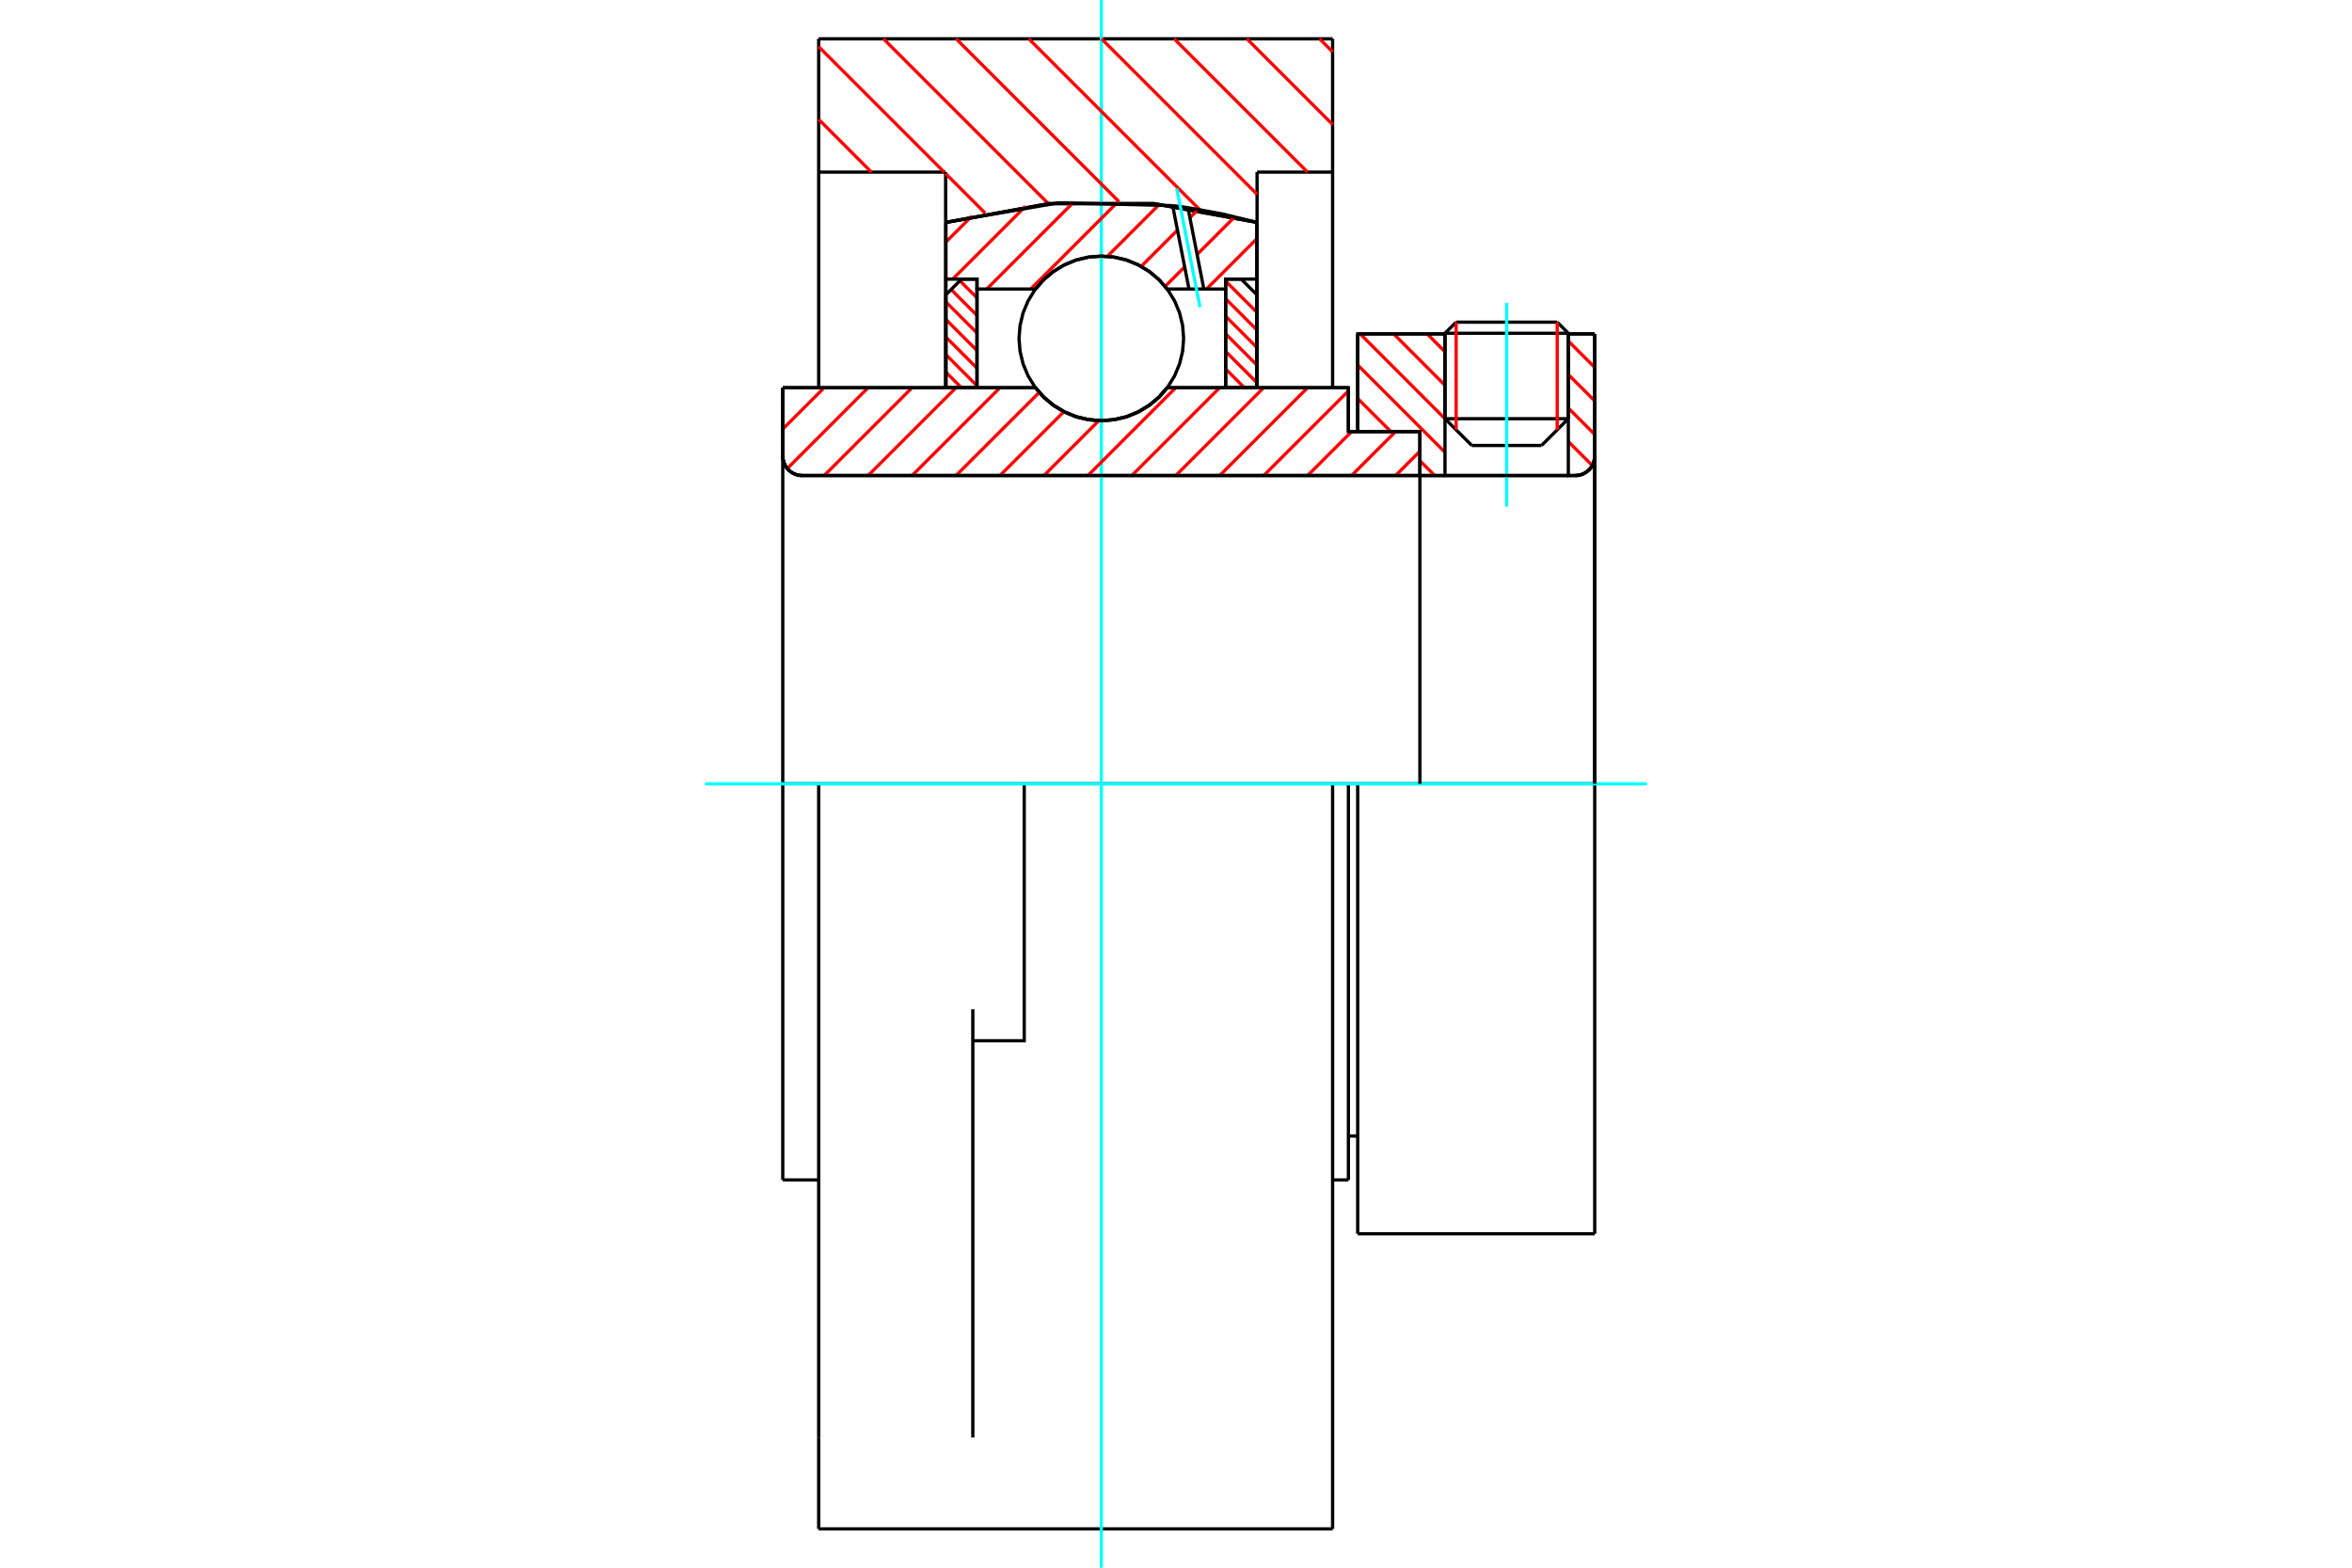 <?xml version="1.0" standalone="no"?>
<!DOCTYPE svg PUBLIC "-//W3C//DTD SVG 1.1//EN"
	"http://www.w3.org/Graphics/SVG/1.1/DTD/svg11.dtd">
<svg xmlns="http://www.w3.org/2000/svg" height="100%" width="100%" viewBox="0 0 36000 24000">
	<rect x="-1800" y="-1200" width="39600" height="26400" style="fill:#FFF"/>
	<g style="fill:none; fill-rule:evenodd" transform="matrix(1 0 0 1 0 0)">
		<g style="fill:none; stroke:#000; stroke-width:50; shape-rendering:geometricPrecision">
			<line x1="20781" y1="12000" x2="20639" y2="12000"/>
			<line x1="20639" y1="6608" x2="20781" y2="6608"/>
			<line x1="20639" y1="18064" x2="20639" y2="12000"/>
			<line x1="20639" y1="5936" x2="20639" y2="6608"/>
			<line x1="12531" y1="12000" x2="11981" y2="12000"/>
			<line x1="20639" y1="12000" x2="20397" y2="12000"/>
			<line x1="11981" y1="18064" x2="11981" y2="12000"/>
			<line x1="11981" y1="5936" x2="15849" y2="5936"/>
			<line x1="17865" y1="5936" x2="20639" y2="5936"/>
			<polyline points="15849,5936 15978,6083 16127,6207 16294,6307 16474,6381 16663,6425 16857,6440 17051,6425 17240,6381 17421,6307 17587,6207 17737,6083 17865,5936"/>
			<polyline points="11981,6983 11985,7029 11996,7075 12014,7118 12038,7158 12068,7193 12104,7223 12144,7248 12187,7266 12232,7277 12279,7280"/>
			<line x1="11981" y1="6983" x2="11981" y2="12000"/>
			<line x1="11981" y1="6983" x2="11981" y2="5936"/>
			<line x1="24005" y1="6410" x2="24005" y2="5112"/>
			<line x1="23595" y1="6820" x2="24005" y2="6410"/>
			<line x1="22117" y1="6410" x2="22527" y2="6820"/>
			<line x1="22117" y1="5112" x2="22117" y2="6410"/>
			<line x1="22117" y1="5112" x2="20781" y2="5112"/>
			<line x1="20781" y1="6608" x2="20781" y2="5112"/>
			<line x1="24111" y1="7280" x2="12279" y2="7280"/>
			<polyline points="24111,7280 24158,7277 24203,7266 24246,7248 24286,7223 24322,7193 24352,7158 24376,7118 24394,7075 24405,7029 24409,6983"/>
			<line x1="24409" y1="5112" x2="24409" y2="6983"/>
			<line x1="24409" y1="5112" x2="24005" y2="5112"/>
			<polyline points="24409,18888 24409,12000 20781,12000"/>
			<line x1="20781" y1="18888" x2="20781" y2="12000"/>
			<line x1="24409" y1="6983" x2="24409" y2="12000"/>
			<line x1="22117" y1="6410" x2="24005" y2="6410"/>
			<line x1="24005" y1="5102" x2="22117" y2="5102"/>
			<line x1="22288" y1="4932" x2="23835" y2="4932"/>
			<line x1="23595" y1="6820" x2="22527" y2="6820"/>
			<line x1="20639" y1="17392" x2="20781" y2="17392"/>
			<line x1="20397" y1="18064" x2="20639" y2="18064"/>
			<line x1="11981" y1="18064" x2="12531" y2="18064"/>
			<polyline points="11981,6983 11985,7029 11996,7075 12014,7118 12038,7158 12068,7193 12104,7223 12144,7248 12187,7266 12232,7277 12279,7280"/>
			<line x1="20781" y1="18888" x2="24409" y2="18888"/>
			<polyline points="24111,7280 24158,7277 24203,7266 24246,7248 24286,7223 24322,7193 24352,7158 24376,7118 24394,7075 24405,7029 24409,6983"/>
			<line x1="22117" y1="5102" x2="22117" y2="5112"/>
			<line x1="24005" y1="5112" x2="24005" y2="5102"/>
			<line x1="22288" y1="4932" x2="22117" y2="5102"/>
			<line x1="24005" y1="5102" x2="23835" y2="4932"/>
			<line x1="15677" y1="12000" x2="12531" y2="12000"/>
			<line x1="20397" y1="12000" x2="15677" y2="12000"/>
			<line x1="14474" y1="2635" x2="12531" y2="2635"/>
			<line x1="14474" y1="3405" x2="14474" y2="2635"/>
			<polyline points="19241,3405 17660,3117 16054,3117 14474,3405"/>
			<line x1="19241" y1="2635" x2="19241" y2="3405"/>
			<line x1="20397" y1="2635" x2="19241" y2="2635"/>
			<line x1="20397" y1="594" x2="20397" y2="2635"/>
			<line x1="12531" y1="594" x2="20397" y2="594"/>
			<line x1="12531" y1="2635" x2="12531" y2="594"/>
			<line x1="20397" y1="12000" x2="20397" y2="23406"/>
			<line x1="20397" y1="2635" x2="20397" y2="5936"/>
			<line x1="19241" y1="3405" x2="19241" y2="5935"/>
			<line x1="12531" y1="23406" x2="12531" y2="22007"/>
			<line x1="14474" y1="5935" x2="14474" y2="3405"/>
			<line x1="12531" y1="5936" x2="12531" y2="2635"/>
			<polyline points="12531,22007 12531,15451 12531,12000"/>
			<line x1="14890" y1="22007" x2="14890" y2="15451"/>
			<polyline points="14890,15933 15677,15933 15677,12000"/>
			<line x1="12531" y1="23406" x2="20397" y2="23406"/>
		</g>
		<g style="fill:none; stroke:#0FF; stroke-width:50; shape-rendering:geometricPrecision">
			<line x1="23061" y1="7757" x2="23061" y2="4636"/>
			<line x1="16857" y1="24000" x2="16857" y2="0"/>
			<line x1="10793" y1="12000" x2="25207" y2="12000"/>
		</g>
		<g style="fill:none; stroke:#F00; stroke-width:50; shape-rendering:geometricPrecision">
			<line x1="20197" y1="594" x2="20397" y2="794"/>
			<line x1="19085" y1="594" x2="20397" y2="1906"/>
			<line x1="17972" y1="594" x2="20013" y2="2635"/>
			<line x1="16860" y1="594" x2="19241" y2="2975"/>
			<line x1="15747" y1="594" x2="18367" y2="3214"/>
			<line x1="14635" y1="594" x2="17128" y2="3088"/>
			<line x1="13522" y1="594" x2="16049" y2="3121"/>
			<line x1="12531" y1="715" x2="14451" y2="2635"/>
			<line x1="14474" y1="2658" x2="15080" y2="3264"/>
			<line x1="12531" y1="1827" x2="13338" y2="2635"/>
		</g>
		<g style="fill:none; stroke:#000; stroke-width:50; shape-rendering:geometricPrecision">
			<polyline points="19241,3405 17660,3117 16054,3117 14474,3405"/>
		</g>
		<g style="fill:none; stroke:#F00; stroke-width:50; shape-rendering:geometricPrecision">
			<line x1="23835" y1="4932" x2="23835" y2="6580"/>
			<line x1="22288" y1="6580" x2="22288" y2="4932"/>
			<line x1="14479" y1="5699" x2="14716" y2="5936"/>
			<line x1="14479" y1="5430" x2="14954" y2="5906"/>
			<line x1="14479" y1="5161" x2="14954" y2="5636"/>
			<line x1="14479" y1="4892" x2="14954" y2="5367"/>
			<line x1="14479" y1="4623" x2="14954" y2="5098"/>
			<line x1="14557" y1="4432" x2="14954" y2="4829"/>
			<line x1="14692" y1="4298" x2="14954" y2="4560"/>
			<line x1="14937" y1="4273" x2="14954" y2="4291"/>
		</g>
		<g style="fill:none; stroke:#000; stroke-width:50; shape-rendering:geometricPrecision">
			<polyline points="14954,5936 14954,4273 14717,4273 14479,4511 14479,5936 14954,5936"/>
		</g>
		<g style="fill:none; stroke:#F00; stroke-width:50; shape-rendering:geometricPrecision">
			<line x1="18760" y1="4304" x2="19236" y2="4780"/>
			<line x1="18760" y1="4573" x2="19236" y2="5049"/>
			<line x1="18760" y1="4842" x2="19236" y2="5318"/>
			<line x1="18760" y1="5111" x2="19236" y2="5587"/>
			<line x1="18760" y1="5380" x2="19236" y2="5856"/>
			<line x1="18760" y1="5649" x2="19047" y2="5936"/>
			<line x1="18760" y1="5919" x2="18778" y2="5936"/>
		</g>
		<g style="fill:none; stroke:#000; stroke-width:50; shape-rendering:geometricPrecision">
			<polyline points="18760,5936 18760,4273 18998,4273 19236,4511 19236,5936 18760,5936"/>
			<polyline points="18117,5181 18101,4983 18055,4791 17980,4609 17876,4440 17748,4290 17598,4161 17429,4058 17246,3982 17054,3936 16857,3921 16660,3936 16468,3982 16285,4058 16117,4161 15966,4290 15838,4440 15735,4609 15659,4791 15613,4983 15597,5181 15613,5378 15659,5570 15735,5752 15838,5921 15966,6071 16117,6200 16285,6303 16468,6379 16660,6425 16857,6440 17054,6425 17246,6379 17429,6303 17598,6200 17748,6071 17876,5921 17980,5752 18055,5570 18101,5378 18117,5181"/>
		</g>
		<g style="fill:none; stroke:#F00; stroke-width:50; shape-rendering:geometricPrecision">
			<line x1="24005" y1="5221" x2="24409" y2="5625"/>
			<line x1="24005" y1="5734" x2="24409" y2="6138"/>
			<line x1="24005" y1="6247" x2="24409" y2="6651"/>
			<line x1="24005" y1="6760" x2="24372" y2="7127"/>
			<line x1="21845" y1="5112" x2="22117" y2="5385"/>
			<line x1="24005" y1="7273" x2="24012" y2="7280"/>
			<line x1="21332" y1="5112" x2="22117" y2="5898"/>
			<line x1="20819" y1="5112" x2="22117" y2="6411"/>
			<line x1="20781" y1="5588" x2="22117" y2="6924"/>
			<line x1="20781" y1="6101" x2="21289" y2="6608"/>
			<line x1="21733" y1="7053" x2="21960" y2="7280"/>
		</g>
		<g style="fill:none; stroke:#000; stroke-width:50; shape-rendering:geometricPrecision">
			<line x1="24409" y1="12000" x2="24409" y2="5112"/>
			<polyline points="24111,7280 24158,7277 24203,7266 24246,7248 24286,7223 24322,7193 24352,7158 24376,7118 24394,7075 24405,7029 24409,6983"/>
			<polyline points="24111,7280 24005,7280 24005,5112"/>
			<polyline points="24005,7280 22117,7280 22117,5112"/>
			<polyline points="22117,7280 21733,7280 21733,12000"/>
			<polyline points="21733,7280 21733,6608 20781,6608 20781,5112 22117,5112"/>
			<line x1="24005" y1="5112" x2="24409" y2="5112"/>
		</g>
		<g style="fill:none; stroke:#F00; stroke-width:50; shape-rendering:geometricPrecision">
			<line x1="19236" y1="3656" x2="18467" y2="4425"/>
			<line x1="18897" y1="3321" x2="18323" y2="3896"/>
			<line x1="18132" y1="4086" x2="17833" y2="4385"/>
			<line x1="18338" y1="3208" x2="18213" y2="3333"/>
			<line x1="18023" y1="3523" x2="17467" y2="4079"/>
			<line x1="17744" y1="3129" x2="16949" y2="3925"/>
			<line x1="17112" y1="3089" x2="15776" y2="4425"/>
			<line x1="16433" y1="3095" x2="15103" y2="4425"/>
			<line x1="15698" y1="3157" x2="14582" y2="4273"/>
			<line x1="14874" y1="3309" x2="14479" y2="3704"/>
		</g>
		<g style="fill:none; stroke:#000; stroke-width:50; shape-rendering:geometricPrecision">
			<polyline points="14479,5936 14479,4273 14479,3404"/>
			<polyline points="17949,3148 16201,3105 14479,3404"/>
			<polyline points="18183,3180 18066,3163 17949,3148"/>
			<polyline points="19236,3404 18713,3276 18183,3180"/>
			<polyline points="19236,3404 19236,4273 18760,4273 18760,4425 18760,5936"/>
			<polyline points="18760,4425 18426,4425 18199,4425 17865,4425 17737,4278 17587,4154 17421,4054 17240,3980 17051,3936 16857,3921 16663,3936 16474,3980 16294,4054 16127,4154 15978,4278 15849,4425 14954,4425 14954,5936"/>
			<polyline points="14954,4425 14954,4273 14479,4273"/>
			<line x1="19236" y1="4273" x2="19236" y2="5936"/>
		</g>
		<g style="fill:none; stroke:#0FF; stroke-width:50; shape-rendering:geometricPrecision">
			<line x1="18367" y1="4702" x2="18012" y2="2886"/>
		</g>
		<g style="fill:none; stroke:#000; stroke-width:50; shape-rendering:geometricPrecision">
			<line x1="18199" y1="4425" x2="17949" y2="3148"/>
			<line x1="18426" y1="4425" x2="18183" y2="3180"/>
		</g>
		<g style="fill:none; stroke:#F00; stroke-width:50; shape-rendering:geometricPrecision">
			<line x1="21733" y1="6908" x2="21361" y2="7280"/>
			<line x1="21360" y1="6608" x2="20688" y2="7280"/>
			<line x1="20687" y1="6608" x2="20015" y2="7280"/>
			<line x1="20639" y1="5984" x2="19343" y2="7280"/>
			<line x1="20014" y1="5936" x2="18670" y2="7280"/>
			<line x1="19341" y1="5936" x2="17997" y2="7280"/>
			<line x1="18668" y1="5936" x2="17324" y2="7280"/>
			<line x1="17995" y1="5936" x2="16652" y2="7280"/>
			<line x1="16820" y1="6439" x2="15979" y2="7280"/>
			<line x1="16284" y1="6302" x2="15306" y2="7280"/>
			<line x1="15907" y1="6007" x2="14633" y2="7280"/>
			<line x1="15305" y1="5936" x2="13961" y2="7280"/>
			<line x1="14632" y1="5936" x2="13288" y2="7280"/>
			<line x1="13959" y1="5936" x2="12615" y2="7280"/>
			<line x1="13286" y1="5936" x2="12050" y2="7173"/>
			<line x1="12614" y1="5936" x2="11981" y2="6569"/>
		</g>
		<g style="fill:none; stroke:#000; stroke-width:50; shape-rendering:geometricPrecision">
			<polyline points="11981,5936 11981,6983 11985,7029 11996,7075 12014,7118 12038,7158 12068,7193 12104,7223 12144,7248 12187,7266 12232,7277 12279,7280 21733,7280 21733,6608 20639,6608 20639,5936 17865,5936"/>
			<polyline points="15849,5936 15978,6083 16127,6207 16294,6307 16474,6381 16663,6425 16857,6440 17051,6425 17240,6381 17421,6307 17587,6207 17737,6083 17865,5936"/>
			<polyline points="15849,5936 12457,5936 11981,5936"/>
		</g>
	</g>
</svg>
